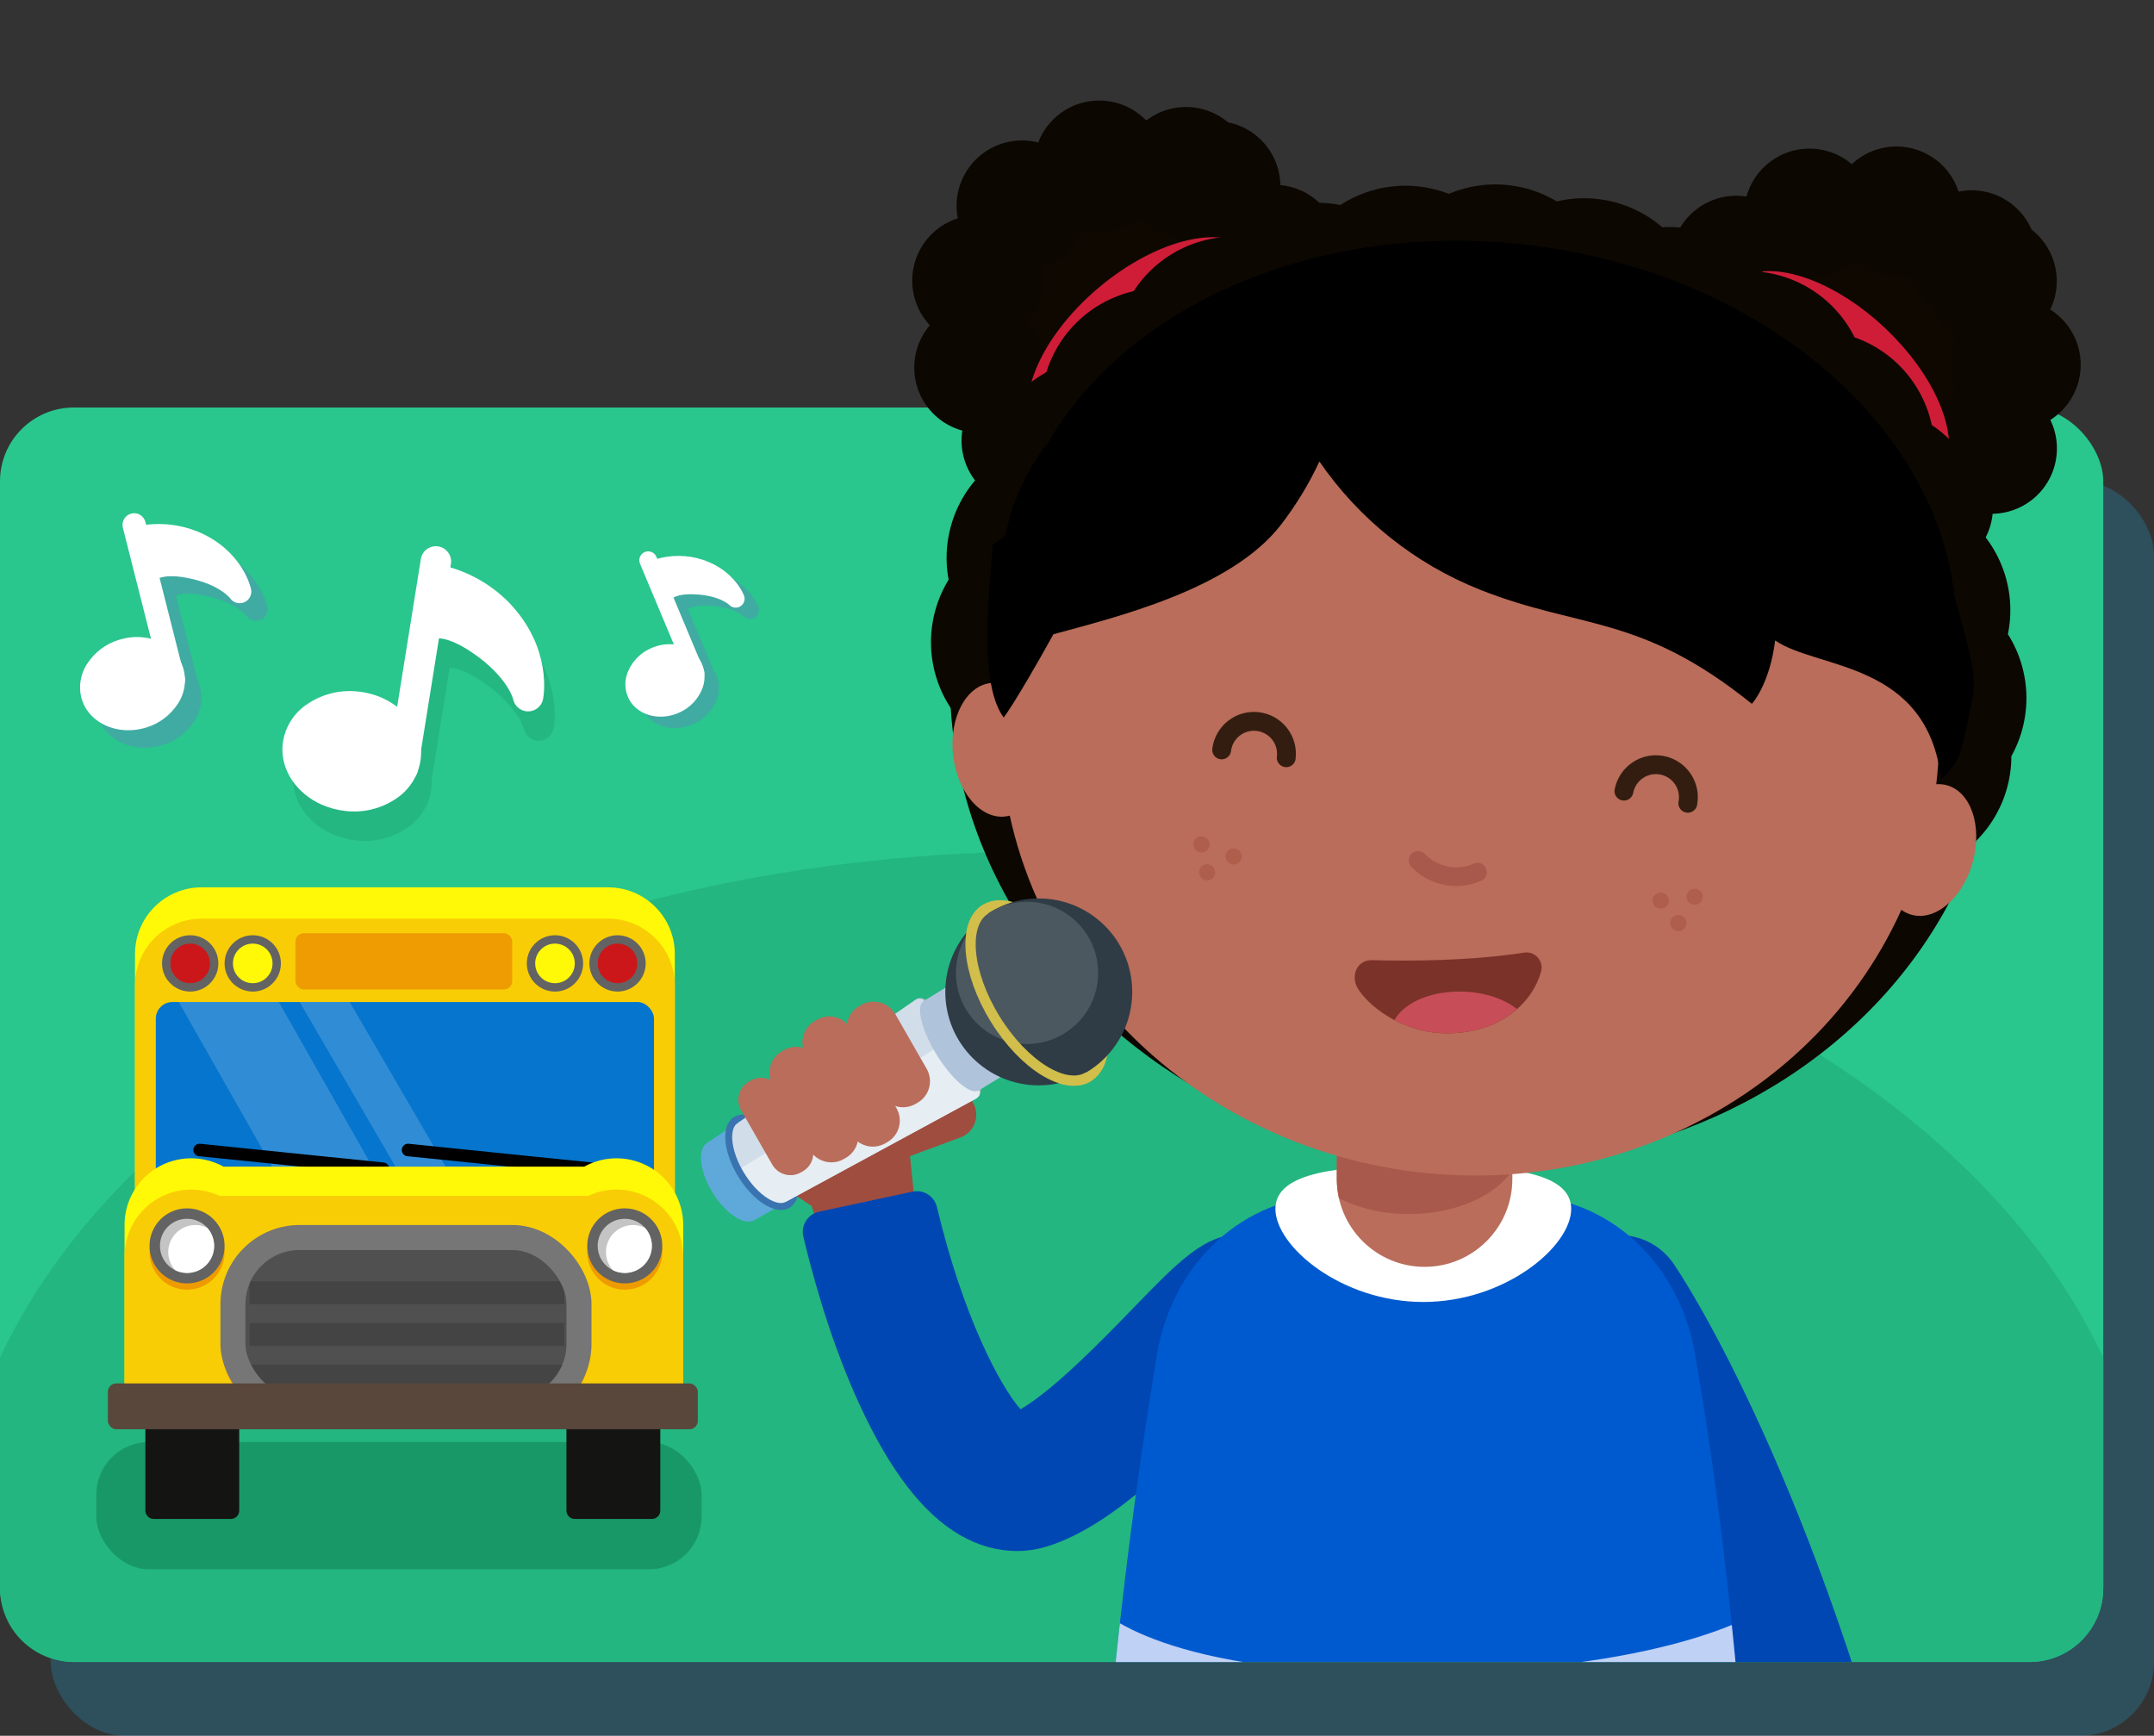<?xml version="1.0" encoding="UTF-8"?><svg id="Layer_2" xmlns="http://www.w3.org/2000/svg" xmlns:xlink="http://www.w3.org/1999/xlink" viewBox="0 0 383.93 309.41"><rect x="0" y="0" width="383.93" height="309.41" fill="#333333" stroke="none"/><defs><style>.cls-1,.cls-2,.cls-3,.cls-4,.cls-5,.cls-6,.cls-7,.cls-8{fill:none;}.cls-2{stroke:#331d10;stroke-width:3.36px;}.cls-2,.cls-9,.cls-10,.cls-4,.cls-11,.cls-12{stroke-linejoin:round;}.cls-2,.cls-9,.cls-10,.cls-4,.cls-11,.cls-12,.cls-8{stroke-linecap:round;}.cls-9{stroke-width:3.17px;}.cls-9,.cls-13,.cls-11,.cls-14,.cls-12{fill:#fff;}.cls-9,.cls-11,.cls-12{stroke:#fff;}.cls-3{stroke:#767676;stroke-width:4.46px;}.cls-15{clip-path:url(#clippath);}.cls-10{fill:#0f0801;stroke-dasharray:0 0 0 15.71;stroke-width:23.29px;}.cls-10,.cls-4{stroke:#0c0701;}.cls-4{stroke-dasharray:0 0 0 16.04;stroke-width:42.62px;}.cls-16{fill:#f9cd05;}.cls-17{fill:#0047b3;}.cls-18{fill:#e6edf3;}.cls-19{fill:#fff907;}.cls-20{fill:#ee9b02;}.cls-21{fill:#ee9c02;}.cls-22{fill:#805cde;}.cls-23{fill:#b8b6b6;}.cls-24{fill:#b96d5a;}.cls-25{fill:#9f4d3f;}.cls-26{fill:#a9594b;}.cls-27{fill:#afc3db;}.cls-28{fill:#cf1d37;}.cls-29{fill:#cc171a;}.cls-30{fill:#d2ddea;}.cls-31{fill:#c4c4c4;}.cls-32{fill:#c74e58;}.cls-33{fill:#23b680;}.cls-34,.cls-35{fill:#179160;}.cls-36{fill:#0c0701;}.cls-37{fill:#0675cd;}.cls-38{fill:#141513;}.cls-39{fill:#444;}.cls-40{fill:#636363;}.cls-41{fill:#59473b;}.cls-42{fill:#29c68d;}.cls-43{fill:#2f3c46;}.cls-44{fill:#5ea9da;}.cls-45{fill:#7b3228;}.cls-46{fill:#505050;}.cls-11{stroke-width:5.43px;}.cls-14{isolation:isolate;opacity:.17;}.cls-5{stroke:#d1be4b;stroke-width:1.83px;}.cls-5,.cls-7{stroke-miterlimit:10;}.cls-6{clip-rule:evenodd;}.cls-47{clip-path:url(#clippath-1);}.cls-12{stroke-width:4.15px;}.cls-48{fill:#1cc1ff;opacity:.2;}.cls-49{opacity:.26;}.cls-50{opacity:.28;}.cls-7{stroke:#3a74b0;stroke-width:1.23px;}.cls-51{fill:#005acf;fill-rule:evenodd;}.cls-8{stroke:#000;stroke-width:2.23px;}.cls-52{fill:#eef;opacity:.8;}.cls-35{opacity:.79;}.cls-53{fill:#919a9f;}.cls-53,.cls-54{opacity:.3;}.cls-54{fill:#953926;}</style><clipPath id="clippath"><path id="Rounded_Rectangle_1_copy-2" class="cls-1" d="M13.15,0H361.73c7.26,0,13.15,7.8,13.15,17.43V278.83c0,9.62-5.89,17.43-13.15,17.43H13.15c-7.26,0-13.15-7.8-13.15-17.43V17.43C0,7.8,5.89,0,13.15,0Z"/></clipPath><clipPath id="clippath-1"><path class="cls-6" d="M304.91,339.06c-32.9,8.26-73.61,8.35-102.17,.27-4.29-1.21-7.14-5.69-6.78-10.55,2.23-29.96,5.57-59.15,10.27-87.38,2.72-16.33,15.65-28.17,30.71-28.17h34.48c14.97,0,27.84,11.7,30.66,27.91,4.88,27.97,7.84,57.33,9.87,87.38,.34,4.95-2.66,9.45-7.04,10.55Z"/></clipPath></defs><g id="Layer_1-2"><g><rect id="Rounded_Rectangle_1" class="cls-48" x="9.04" y="85.79" width="374.89" height="223.62" rx="13.15" ry="13.15"/><rect id="Rounded_Rectangle_1_copy" class="cls-42" y="72.64" width="374.89" height="223.62" rx="13.15" ry="13.15"/><path class="cls-33" d="M374.89,283.1v-41.05c-24.27-52.24-99-90.3-187.44-90.3S24.27,189.81,0,242.05v41.05c0,7.26,5.89,13.15,13.15,13.15H361.73c7.26,0,13.15-5.89,13.15-13.15Z"/><rect class="cls-35" x="17.16" y="257.05" width="107.89" height="22.68" rx="9.38" ry="9.38"/><path id="Rounded_Rectangle_6" class="cls-38" d="M27.4,229.88h13.75c.82,0,1.49,.67,1.49,1.49v37.9c0,.82-.67,1.49-1.49,1.49h-13.75c-.82,0-1.49-.67-1.49-1.49v-37.9c0-.82,.67-1.49,1.49-1.49Zm75.05,0h13.75c.82,0,1.49,.67,1.49,1.49v37.9c0,.82-.67,1.49-1.49,1.49h-13.75c-.82,0-1.49-.67-1.49-1.49v-37.9c0-.82,.67-1.49,1.49-1.49Z"/><path id="Rounded_Rectangle_7" class="cls-19" d="M120.28,251.43v-81.37c0-6.57-5.32-11.89-11.89-11.89H35.95c-6.57,0-11.89,5.32-11.89,11.89v81.37H120.28Z"/><path id="Rounded_Rectangle_7_copy" class="cls-16" d="M120.28,251.06v-75.42c0-6.57-5.32-11.89-11.89-11.89H35.95c-6.57,0-11.89,5.32-11.89,11.89v75.42H120.28Z"/><rect id="Rounded_Rectangle_10" class="cls-37" x="27.77" y="178.61" width="88.8" height="33.44" rx="2.97" ry="2.97"/><path class="cls-14" d="M31.86,178.61h17.83l17.09,30.09h-17.83l-17.09-30.09Zm21.55,0h8.92l17.09,29.35h-8.92l-17.09-29.35Z"/><path class="cls-8" d="M35.57,204.99l32.7,3.34"/><path id="Shape_2_copy" class="cls-8" d="M72.73,204.99l32.7,3.34"/><rect id="Rounded_Rectangle_11" class="cls-21" x="52.66" y="166.35" width="38.64" height="10.03" rx="1.49" ry="1.49"/><path class="cls-40" d="M110.07,176.75c-2.77,0-5.02-2.25-5.02-5.02s2.25-5.02,5.02-5.02,5.02,2.25,5.02,5.02-2.25,5.02-5.02,5.02Zm-11.15,0c-2.77,0-5.02-2.25-5.02-5.02s2.25-5.02,5.02-5.02,5.02,2.25,5.02,5.02-2.25,5.02-5.02,5.02Zm-53.87,0c-2.77,0-5.02-2.25-5.02-5.02s2.25-5.02,5.02-5.02,5.02,2.25,5.02,5.02-2.25,5.02-5.02,5.02Zm-11.15,0c-2.77,0-5.02-2.25-5.02-5.02s2.25-5.02,5.02-5.02,5.02,2.25,5.02,5.02-2.25,5.02-5.02,5.02Z"/><path id="Ellipse_4_copy" class="cls-29" d="M110.07,175.26c-1.95,0-3.53-1.58-3.53-3.53s1.58-3.53,3.53-3.53,3.53,1.58,3.53,3.53-1.58,3.53-3.53,3.53h0Zm-76.17,0c-1.95,0-3.53-1.58-3.53-3.53s1.58-3.53,3.53-3.53,3.53,1.58,3.53,3.53-1.58,3.53-3.53,3.53h0Z"/><path id="Ellipse_4_copy_2" class="cls-19" d="M98.92,175.26c-1.95,0-3.53-1.58-3.53-3.53s1.58-3.53,3.53-3.53,3.53,1.58,3.53,3.53-1.58,3.53-3.53,3.53h0Zm-53.87,0c-1.95,0-3.53-1.58-3.53-3.53s1.58-3.53,3.53-3.53,3.53,1.58,3.53,3.53-1.58,3.53-3.53,3.53h0Z"/><path id="Rounded_Rectangle_7_copy_2" class="cls-19" d="M111,251.43v.37H36.69v-.37h-14.49v-33.07c0-6.57,5.32-11.89,11.89-11.89,2.01,0,3.99,.51,5.76,1.49H104.13c5.75-3.18,12.98-1.1,16.16,4.65,.97,1.76,1.49,3.74,1.49,5.76v33.07h-10.77Z"/><path id="Rounded_Rectangle_7_copy_2-2" class="cls-16" d="M111,251.06H22.2v-27.12c0-6.57,5.32-11.89,11.89-11.89,1.74,0,3.45,.38,5.03,1.11H104.86c5.95-2.78,13.02-.2,15.8,5.75,.73,1.57,1.11,3.29,1.11,5.03v27.12h-10.77Z"/><rect id="Rounded_Rectangle_9" class="cls-21" x="39.66" y="222.08" width="65.39" height="30.84" rx="11.89" ry="11.89"/><rect id="Rounded_Rectangle_9_copy" class="cls-46" x="41.52" y="220.59" width="61.68" height="30.84" rx="11.89" ry="11.89"/><path class="cls-39" d="M44.49,243.26h56.1v4.09H44.49v-4.09Zm56.1-3.34H44.49v-4.09h56.1v4.09Zm-56.1-11.52h56.1v4.09H44.49v-4.09Z"/><rect id="Rounded_Rectangle_9_copy_2" class="cls-3" x="41.52" y="220.59" width="61.68" height="30.84" rx="11.89" ry="11.89"/><path class="cls-20" d="M33.34,216.51c3.69,0,6.69,2.99,6.69,6.69s-2.99,6.69-6.69,6.69-6.69-2.99-6.69-6.69,2.99-6.69,6.69-6.69Zm78.02,0c3.69,0,6.69,2.99,6.69,6.69s-2.99,6.69-6.69,6.69-6.69-2.99-6.69-6.69,2.99-6.69,6.69-6.69Z"/><path id="Ellipse_3_copy_3" class="cls-40" d="M33.34,215.39c3.69,0,6.69,2.99,6.69,6.69s-2.99,6.69-6.69,6.69-6.69-2.99-6.69-6.69,2.99-6.69,6.69-6.69Zm78.02,0c3.69,0,6.69,2.99,6.69,6.69s-2.99,6.69-6.69,6.69-6.69-2.99-6.69-6.69,2.99-6.69,6.69-6.69Z"/><path id="Ellipse_3_copy" class="cls-31" d="M33.34,217.25c2.67,0,4.83,2.16,4.83,4.83s-2.16,4.83-4.83,4.83-4.83-2.16-4.83-4.83,2.16-4.83,4.83-4.83h0Zm78.02,0c2.67,0,4.83,2.16,4.83,4.83s-2.16,4.83-4.83,4.83-4.83-2.16-4.83-4.83,2.16-4.83,4.83-4.83h0Z"/><path id="Ellipse_3_copy_2" class="cls-13" d="M33.34,226.91c-.73,0-1.44-.17-2.1-.48-1.79-1.97-1.64-5.02,.33-6.81,1.46-1.32,3.58-1.63,5.35-.77,1.79,1.97,1.64,5.03-.34,6.81-.89,.81-2.05,1.25-3.25,1.25Zm78.02,0c-.73,0-1.44-.17-2.1-.48-1.79-1.97-1.64-5.02,.33-6.81,1.46-1.32,3.58-1.63,5.35-.77,1.79,1.97,1.64,5.03-.34,6.81-.89,.8-2.05,1.25-3.24,1.25Z"/><rect id="Rounded_Rectangle_5" class="cls-41" x="19.23" y="246.6" width="105.15" height="8.17" rx="1.49" ry="1.49"/><g class="cls-49"><path class="cls-22" d="M33.81,126.39c-.94,0-1.77-.65-2-1.57l-7.02-27.72c-.23-1.12,.48-2.23,1.6-2.46,1.06-.23,2.11,.4,2.42,1.44l7.02,27.72c.28,1.11-.4,2.24-1.51,2.52-.16,.04-.33,.06-.5,.06h-.01Z"/><path class="cls-22" d="M27.75,98.95c3.21-.68,6.54-.4,9.59,.82,7.08,2.94,8.3,8.79,8.3,8.79,0,0-2.23-3.24-9.15-4.51-5.32-.98-6.88,.75-6.88,.75l-1.85-5.84h0Z"/><path class="cls-22" d="M46.82,110.27c-.12,.08-.24,.15-.37,.2-.91,.39-1.96,.08-2.53-.73,0,0-1.99-2.57-7.83-3.65-3.32-.62-4.69,0-5.02,.18-.43,.62-1.09,.82-1.86,.73-.8-.11-1.36-.81-1.6-1.57l-1.85-5.84c-.18-.56-.11-1.17,.19-1.67,.29-.5,.79-.87,1.36-.99,3.62-.77,7.36-.45,10.79,.93,8.02,3.33,9.5,10.01,9.56,10.29,.17,.83-.17,1.66-.85,2.13h0Zm-15.95-8.31c1.37-.32,3.31-.44,5.98,.05,.22,.04,.43,.08,.64,.13-.31-.15-.63-.3-.97-.44-1.93-.78-3.99-1.11-6.06-1.01l.4,1.27h0Z"/><path class="cls-22" d="M25.73,133.28c-3.78-.02-7.16-2.11-8.22-5.47-.66-2.2-.28-4.59,1.02-6.49,1.32-1.99,3.3-3.47,5.59-4.16,4.96-1.57,10.11,.66,11.44,4.98,.66,2.2,.3,4.59-.99,6.49-1.32,1.99-3.29,3.47-5.58,4.16-1.05,.33-2.16,.49-3.26,.49h0Z"/></g><path class="cls-13" d="M30.9,123.28c-.94,0-1.77-.65-2-1.57l-7.02-27.72c-.23-1.12,.48-2.23,1.6-2.46,1.06-.23,2.11,.4,2.42,1.44l7.02,27.72c.28,1.11-.4,2.24-1.51,2.52-.16,.04-.33,.06-.5,.06h-.01Z"/><path class="cls-12" d="M24.83,95.84c3.21-.68,6.54-.4,9.59,.82,7.08,2.94,8.3,8.79,8.3,8.79,0,0-2.23-3.24-9.15-4.51-5.32-.98-6.88,.75-6.88,.75l-1.85-5.84h0Z"/><path class="cls-13" d="M22.81,130.17c-3.78-.02-7.16-2.11-8.22-5.47-.66-2.2-.28-4.59,1.02-6.49,1.32-1.99,3.3-3.47,5.59-4.16,4.96-1.57,10.11,.66,11.44,4.98,.66,2.2,.3,4.59-.99,6.49-1.32,1.99-3.29,3.47-5.58,4.16-1.05,.33-2.16,.49-3.26,.49h0Z"/><g class="cls-50"><path class="cls-34" d="M72.58,144.63c-1.13-.5-1.79-1.7-1.59-2.92l5.92-36.92c.3-1.47,1.73-2.42,3.2-2.12,1.39,.28,2.32,1.58,2.16,2.98l-5.92,36.92c-.24,1.48-1.64,2.49-3.11,2.25-.22-.04-.43-.1-.64-.19h-.02Z"/><path class="cls-34" d="M79.51,108.53c4.21,.84,8.06,2.91,11.09,5.95,6.98,7.2,5.42,14.86,5.42,14.86,0,0-1-5.04-8.66-10.16-5.88-3.93-8.66-2.67-8.66-2.67l.8-7.97h0Z"/><path class="cls-34" d="M96.56,131.99c-.18,.04-.36,.05-.55,.05-1.29,0-2.4-.92-2.66-2.19,0,0-1.06-4.12-7.51-8.44-3.67-2.46-5.64-2.44-6.12-2.39-.84,.52-1.74,.42-2.62-.09-.91-.54-1.22-1.67-1.11-2.71l.8-7.97c.08-.77,.48-1.46,1.09-1.91,.61-.45,1.39-.63,2.15-.48,4.75,.94,9.07,3.26,12.48,6.7,7.91,8.16,6.23,16.94,6.15,17.31-.22,1.09-1.07,1.9-2.12,2.12h.01Zm-14.85-18.24c1.81,.32,4.2,1.18,7.15,3.16,.24,.16,.48,.32,.71,.49-.29-.34-.6-.69-.93-1.03-1.91-1.93-4.22-3.41-6.76-4.35l-.17,1.73h.01Z"/><path class="cls-34" d="M59.31,148.72c-4.54-1.98-7.51-6.25-7.04-10.83,.35-2.99,2.03-5.66,4.58-7.26,2.61-1.71,5.75-2.46,8.87-2.11,6.77,.69,11.8,6.03,11.17,11.91-.34,2.98-2.01,5.67-4.55,7.28-2.61,1.71-5.75,2.47-8.86,2.1-1.44-.15-2.85-.52-4.17-1.1h0Z"/></g><path class="cls-13" d="M70.7,139.38c-1.13-.5-1.79-1.7-1.59-2.92l5.92-36.92c.3-1.47,1.73-2.42,3.2-2.12,1.39,.28,2.32,1.58,2.16,2.98l-5.92,36.92c-.24,1.48-1.64,2.49-3.11,2.25-.22-.04-.43-.1-.64-.19h-.02Z"/><path class="cls-11" d="M77.62,103.28c4.21,.84,8.06,2.91,11.09,5.95,6.98,7.2,5.42,14.86,5.42,14.86,0,0-1-5.04-8.66-10.16-5.88-3.93-8.66-2.67-8.66-2.67l.8-7.97h0Z"/><path class="cls-13" d="M57.42,143.47c-4.54-1.98-7.51-6.25-7.04-10.83,.35-2.99,2.03-5.66,4.58-7.26,2.61-1.71,5.75-2.46,8.87-2.11,6.77,.69,11.8,6.03,11.17,11.91-.34,2.98-2.01,5.67-4.55,7.28-2.61,1.71-5.75,2.47-8.86,2.1-1.44-.15-2.85-.52-4.17-1.1h0Z"/><g class="cls-49"><path class="cls-22" d="M126.75,123.57c-.71,.1-1.41-.29-1.69-.96l-8.45-20.16c-.3-.82,.11-1.74,.93-2.04,.78-.29,1.64,.07,1.99,.81l8.45,20.16c.34,.81-.05,1.74-.85,2.08-.12,.05-.24,.08-.37,.1h0Z"/><path class="cls-22" d="M119.05,103.5c2.35-.88,4.9-1.04,7.35-.46,5.69,1.42,7.28,5.71,7.28,5.71,0,0-2.05-2.2-7.43-2.38-4.13-.14-5.12,1.35-5.12,1.35l-2.06-4.21h0Z"/><path class="cls-22" d="M134.76,109.89c-.08,.07-.17,.14-.26,.2-.64,.39-1.47,.28-2-.27,0,0-1.8-1.72-6.33-1.87-2.58-.09-3.55,.53-3.77,.7-.26,.52-.73,.75-1.33,.76-.62,.01-1.12-.46-1.39-1l-2.06-4.21c-.2-.4-.21-.87-.05-1.28,.16-.41,.5-.74,.92-.9,2.65-1,5.51-1.18,8.27-.52,6.45,1.61,8.32,6.49,8.4,6.7,.22,.61,.06,1.27-.4,1.71h0Zm-13-4.48c1-.4,2.45-.71,4.53-.64,.17,0,.34,.01,.5,.02-.25-.08-.51-.16-.78-.22-1.55-.37-3.14-.39-4.7-.08l.45,.91h0Z"/><path class="cls-22" d="M121.42,129.7c-2.86,.41-5.66-.79-6.84-3.21-.75-1.59-.74-3.44,.03-5.02,.77-1.66,2.1-3,3.75-3.78,3.57-1.75,7.72-.64,9.22,2.47,.75,1.59,.75,3.43-.01,5.02-.77,1.66-2.09,3-3.75,3.78-.76,.37-1.57,.62-2.41,.74h0Z"/></g><path class="cls-13" d="M124.19,121.54c-.71,.1-1.41-.29-1.69-.96l-8.45-20.16c-.3-.82,.11-1.74,.93-2.04,.78-.29,1.64,.07,1.99,.81l8.45,20.16c.34,.81-.05,1.74-.85,2.08-.12,.05-.24,.08-.37,.1h0Z"/><path class="cls-9" d="M116.5,101.48c2.35-.88,4.9-1.04,7.35-.46,5.69,1.42,7.28,5.71,7.28,5.71,0,0-2.05-2.2-7.43-2.38-4.13-.14-5.12,1.35-5.12,1.35l-2.06-4.21h0Z"/><path class="cls-13" d="M118.86,127.67c-2.86,.41-5.66-.79-6.84-3.21-.75-1.59-.74-3.44,.03-5.02,.77-1.66,2.1-3,3.75-3.78,3.57-1.75,7.72-.64,9.22,2.47,.75,1.59,.75,3.43-.01,5.02-.77,1.66-2.09,3-3.75,3.78-.76,.37-1.57,.62-2.41,.74h0Z"/><g class="cls-15"><path class="cls-17" d="M337.67,332.86c1.56-.4,2.5-1.99,2.1-3.54-18.05-69.53-40.52-102.67-41.48-104.07-3.68-5.35-10.98-6.69-16.34-3.03-5.35,3.67-6.72,10.99-3.07,16.35,.05,.08,5.48,8.11,12.94,24.3,6.7,14.55,16.43,38.76,25.14,72.27,.4,1.55,1.98,2.49,3.53,2.1l17.18-4.37Z"/><polygon class="cls-25" points="142.62 208.67 146.84 221.72 163.43 218.06 161.96 203.73 142.62 208.67"/><path class="cls-17" d="M167,215.14c4.59,19.37,11.21,31.86,14.9,36.07,5.99-3.48,14.82-12.6,19.88-17.82,8.63-8.91,12.96-13.38,19.74-13.47,6.76-.1,12.26,5.3,12.34,12.04,.06,5.16-3.09,9.62-7.6,11.45-1.58,1.37-4.64,4.54-6.97,6.94-9.34,9.64-20.96,21.65-32.61,25.29-1.77,.55-3.59,.83-5.43,.83-3.45,0-6.93-.97-10.18-2.86-6.59-3.85-12.44-11.46-17.87-23.26-3.94-8.55-7.44-19.06-10.01-29.93-.47-2,.79-4,2.8-4.43l16.67-3.58c1.95-.42,3.88,.81,4.34,2.75Zm54.84,29.15h0Zm0,0h0Z"/><g><g><path class="cls-51" d="M304.91,339.06c-32.9,8.26-73.61,8.35-102.17,.27-4.29-1.21-7.14-5.69-6.78-10.55,2.23-29.96,5.57-59.15,10.27-87.38,2.72-16.33,15.65-28.17,30.71-28.17h34.48c14.97,0,27.84,11.7,30.66,27.91,4.88,27.97,7.84,57.33,9.87,87.38,.34,4.95-2.66,9.45-7.04,10.55Z"/><g class="cls-47"><path class="cls-52" d="M249.55,317.34c-22.69,0-40.67-2.95-53.45-8.78-10.53-4.8-14.25-10.19-15.14-11.73l14.56-10.26c-.21-.36-.34-.53-.34-.54,.09,.12,10.02,12.26,54.37,12.26,47.99,0,64.45-11.24,64.6-11.36l9.66,15.79c-2.01,1.5-21.18,14.61-74.26,14.61Z"/></g></g><path class="cls-13" d="M280.05,215.48c0,6.72-11.8,16.6-26.36,16.6s-26.36-9.88-26.36-16.6,11.8-7.73,26.36-7.73,26.36,1.01,26.36,7.73Z"/></g><g><path class="cls-24" d="M238.28,194.99h31.28v15.19c0,8.63-7.01,15.64-15.64,15.64h0c-8.63,0-15.64-7.01-15.64-15.64v-15.19h0Z"/><path class="cls-26" d="M269.56,208.68v-10.98c-.68-.97-1.54-1.88-2.55-2.71h-28.74v15.19c0,1.17,.14,2.3,.38,3.4,3.44,1.77,7.78,2.83,12.5,2.83,8.17,0,15.21-3.17,18.4-7.73Z"/></g><g><g><ellipse class="cls-10" cx="330.75" cy="65.23" rx="28.54" ry="28.3" transform="translate(15.67 185.13) rotate(-31.99)"/><ellipse class="cls-28" cx="326.94" cy="68.13" rx="13.23" ry="25.22" transform="translate(52.72 258.74) rotate(-46.57)"/></g><g><ellipse class="cls-10" cx="201.8" cy="57.36" rx="28.3" ry="28.54" transform="translate(47.53 199.53) rotate(-58.53)"/><ellipse class="cls-28" cx="204.26" cy="61.46" rx="25.22" ry="13.23" transform="translate(8.76 146.78) rotate(-40.32)"/></g><ellipse class="cls-36" cx="262.92" cy="123.07" rx="84.54" ry="93.68" transform="translate(116.71 373.87) rotate(-84.84)"/><path class="cls-4" d="M339.88,124.44c.76-4.01-1.83-11.35-2.82-15.31-2.99-27.28-30.92-50.79-67.16-54.65-32.04-3.39-60.96,9.58-73.2,30.63-2.45,3.1-4.35,6.61-5.62,10.35-.43,1.39-.82,2.78-1.09,4.17-1.19,.86-1.93,1.42-1.93,1.42-1,11.31-1.69,22.15,1.69,26.75,0,0,1.88-2.39,7.7-12.9,9.43-2.6,27.4-6.87,35.21-16.91,2.36-3.05,4.37-6.36,6-9.85,6.13,8.92,14.76,15.82,24.8,19.84,15.7,6.25,24.84,3.73,42.18,17.71,.05,.04,2.8-3.11,3.61-9.81,6.55,4.52,23.56,3.15,25.72,21.49,2.96-2.61,3.24-4.13,4.9-12.92Z"/><g><path class="cls-24" d="M187.66,165.91c21.28,39.12,71.78,54.85,112.81,35.13,41.02-19.72,57.03-67.42,35.74-106.54-21.28-39.12-71.78-54.85-112.8-35.13-41.02,19.72-57.03,67.42-35.75,106.54"/><path class="cls-24" d="M169.86,134.48c.69,6.57,4.82,11.53,9.24,11.07,4.42-.46,7.44-6.16,6.76-12.73-.69-6.57-4.82-11.52-9.24-11.07-4.42,.46-7.45,6.16-6.76,12.73"/><path class="cls-24" d="M336.11,149.42c-1.72,6.38,.35,12.49,4.64,13.65,4.29,1.16,9.16-3.07,10.89-9.45,1.73-6.38-.35-12.49-4.64-13.65-4.28-1.16-9.15,3.07-10.88,9.45"/><path class="cls-26" d="M260.92,157.86c-1.16,.14-2.35,.1-3.53-.14-2.27-.45-4.29-1.57-5.85-3.21-.71-.74-.56-1.96,.3-2.53h0c.66-.44,1.55-.36,2.1,.21,1.09,1.15,2.51,1.94,4.11,2.26,1.59,.32,3.2,.14,4.66-.51,.73-.32,1.58-.05,2.02,.61h0c.57,.86,.24,2.04-.7,2.45-.99,.44-2.03,.72-3.1,.85Z"/><g><path class="cls-45" d="M244.57,171.15c6.57,.18,17.33,.16,27.11-1.34,1.93-.3,3.52,1.5,3,3.38-1.45,5.31-6.94,10.89-16.57,11.01-7.28,.09-13.42-4.08-15.93-7.73-1.59-2.32-.42-5.4,2.39-5.32Z"/><path class="cls-32" d="M260.8,176.76c-5.68-.19-10.56,1.96-12.25,5.08,2.72,1.43,6,2.41,9.56,2.36,5.39-.07,9.48-1.85,12.29-4.33-2.26-1.78-5.7-2.99-9.6-3.12Z"/></g><g><ellipse class="cls-54" cx="302.07" cy="159.85" rx="1.42" ry="1.44" transform="translate(60.75 401.86) rotate(-72.97)"/><ellipse class="cls-54" cx="299.16" cy="164.53" rx="1.42" ry="1.44" transform="translate(54.22 402.39) rotate(-72.97)"/><ellipse class="cls-54" cx="296" cy="160.55" rx="1.42" ry="1.44" transform="translate(55.8 396.54) rotate(-72.97)"/></g><g><ellipse class="cls-54" cx="219.88" cy="152.65" rx="1.42" ry="1.44" transform="translate(-42.84 203.88) rotate(-45.8)"/><ellipse class="cls-54" cx="215.16" cy="155.48" rx="1.42" ry="1.44" transform="translate(-46.31 201.35) rotate(-45.8)"/><ellipse class="cls-54" cx="214.16" cy="150.49" rx="1.42" ry="1.44" transform="translate(-43.03 199.13) rotate(-45.8)"/></g></g><g><path class="cls-2" d="M300.84,143.19c.6-3.15-1.47-6.18-4.61-6.78-3.14-.6-6.17,1.46-6.78,4.61"/><path class="cls-2" d="M229.26,135.07c.39-3.18-1.88-6.06-5.06-6.45-3.17-.38-6.06,1.88-6.45,5.05"/></g><path d="M351.64,124.02c.87-4.61-2.11-13.06-3.25-17.61-3.45-31.39-35.57-58.44-77.27-62.88-36.87-3.91-70.14,11.02-84.22,35.25-2.82,3.57-5.01,7.6-6.46,11.91-.5,1.6-.94,3.2-1.26,4.8-1.37,.99-2.22,1.63-2.22,1.63-1.15,13.01-1.95,25.48,1.94,30.78,0,0,2.16-2.75,8.86-14.84,10.85-2.99,31.53-7.9,40.51-19.46,2.71-3.51,5.03-7.31,6.9-11.34,7.05,10.26,16.98,18.2,28.54,22.82,18.07,7.19,28.58,4.3,48.53,20.37,.06,.04,3.22-3.57,4.16-11.29,7.53,5.2,27.1,3.62,29.59,24.72,3.4-3.01,3.73-4.75,5.64-14.86Z"/></g><g><path class="cls-25" d="M150.19,205.34c-.49-2.1,.63-4.28,2.69-5.04l15.33-5.67c2.23-.82,4.71,.33,5.53,2.57,.83,2.26-.31,4.73-2.54,5.55l-15.33,5.67c-2.23,.82-4.71-.33-5.53-2.57-.06-.17-.12-.34-.16-.52Z"/><path class="cls-25" d="M161.9,206.12s-15.37,10.32-17.58,8.65c-2.2-1.67-18.8-10.47-3.79-22.19s21.37,13.55,21.37,13.55Z"/><g><ellipse class="cls-7" cx="135.83" cy="207.17" rx="4.34" ry="8.86" transform="translate(-88.45 101.96) rotate(-31.62)"/><ellipse class="cls-23" cx="169.05" cy="186.72" rx="2.47" ry="10.2" transform="translate(-72.79 116.34) rotate(-31.62)"/><path class="cls-27" d="M174.49,194.36l8.87-5.46-9.81-15.94-8.87,5.46h0c-.3-.48-.93-.61-1.39-.28l10.83,17.59c.5-.26,.67-.89,.38-1.37h0Z"/><path class="cls-30" d="M174.49,194.36l-9.81-15.94h0c-.3-.48-1.04-.54-1.63-.13l-34.89,24.2,8.39,13.64,37.33-20.25c.63-.34,.91-1.04,.62-1.52h0Z"/><path class="cls-18" d="M174.49,194.36l-5.46-8.86-37.23,22.92,4.74,7.71,37.33-20.25c.63-.34,.91-1.04,.62-1.52Z"/><path class="cls-44" d="M132.3,209.35c-1.87-3.04-2.69-6.19-2.32-8.25l-3.94,2.62c-1.8,1.11-1.36,5.08,.98,8.88,2.34,3.8,5.69,5.98,7.49,4.87l4.11-2.33c-2.01-.6-4.45-2.74-6.32-5.79Z"/><path class="cls-7" d="M140.47,214.72c-2.04,1.26-5.78-1.1-8.34-5.27-2.57-4.17-2.99-8.57-.95-9.82"/><ellipse class="cls-27" cx="169.55" cy="186.41" rx="3.06" ry="9.36" transform="translate(-72.56 116.56) rotate(-31.62)"/><g><ellipse class="cls-5" cx="184.83" cy="177" rx="8.78" ry="17.52" transform="translate(-65.36 123.17) rotate(-31.62)"/><circle class="cls-43" cx="185.15" cy="176.81" r="16.66"/><circle class="cls-53" cx="183.06" cy="173.42" r="12.67"/><path class="cls-5" d="M194.02,191.93c-4.13,2.54-11.59-2.08-16.66-10.32-5.07-8.24-5.84-16.98-1.71-19.53"/></g></g><path class="cls-24" d="M139.75,187.17l-.4,.23c-2.12,1.21-2.85,3.92-1.63,6.05l6.58,11.49c1.22,2.13,3.93,2.88,6.06,1.68l.4-.23c2.12-1.21,2.85-3.92,1.63-6.05l-6.58-11.49c-1.22-2.13-3.93-2.88-6.06-1.68Z"/><path class="cls-24" d="M133.82,192.61l-.34,.19c-1.79,1.02-2.41,3.3-1.38,5.1l5.54,9.68c1.03,1.8,3.31,2.43,5.1,1.41l.34-.19c1.79-1.02,2.41-3.3,1.38-5.1l-5.54-9.68c-1.03-1.8-3.31-2.43-5.1-1.41Z"/><path class="cls-24" d="M145.65,181.75l-.4,.23c-2.12,1.21-2.85,3.92-1.63,6.05l8.08,14.11c1.22,2.13,3.93,2.88,6.06,1.68l.4-.23c2.12-1.21,2.85-3.92,1.63-6.05l-8.08-14.11c-1.22-2.13-3.93-2.88-6.06-1.68Z"/><path class="cls-24" d="M153.54,179.12l-.4,.23c-2.12,1.21-2.85,3.92-1.63,6.05l5.57,9.72c1.22,2.13,3.93,2.88,6.06,1.68l.4-.23c2.12-1.21,2.85-3.92,1.63-6.05l-5.57-9.72c-1.22-2.13-3.93-2.88-6.06-1.68Z"/></g></g></g></g></svg>
